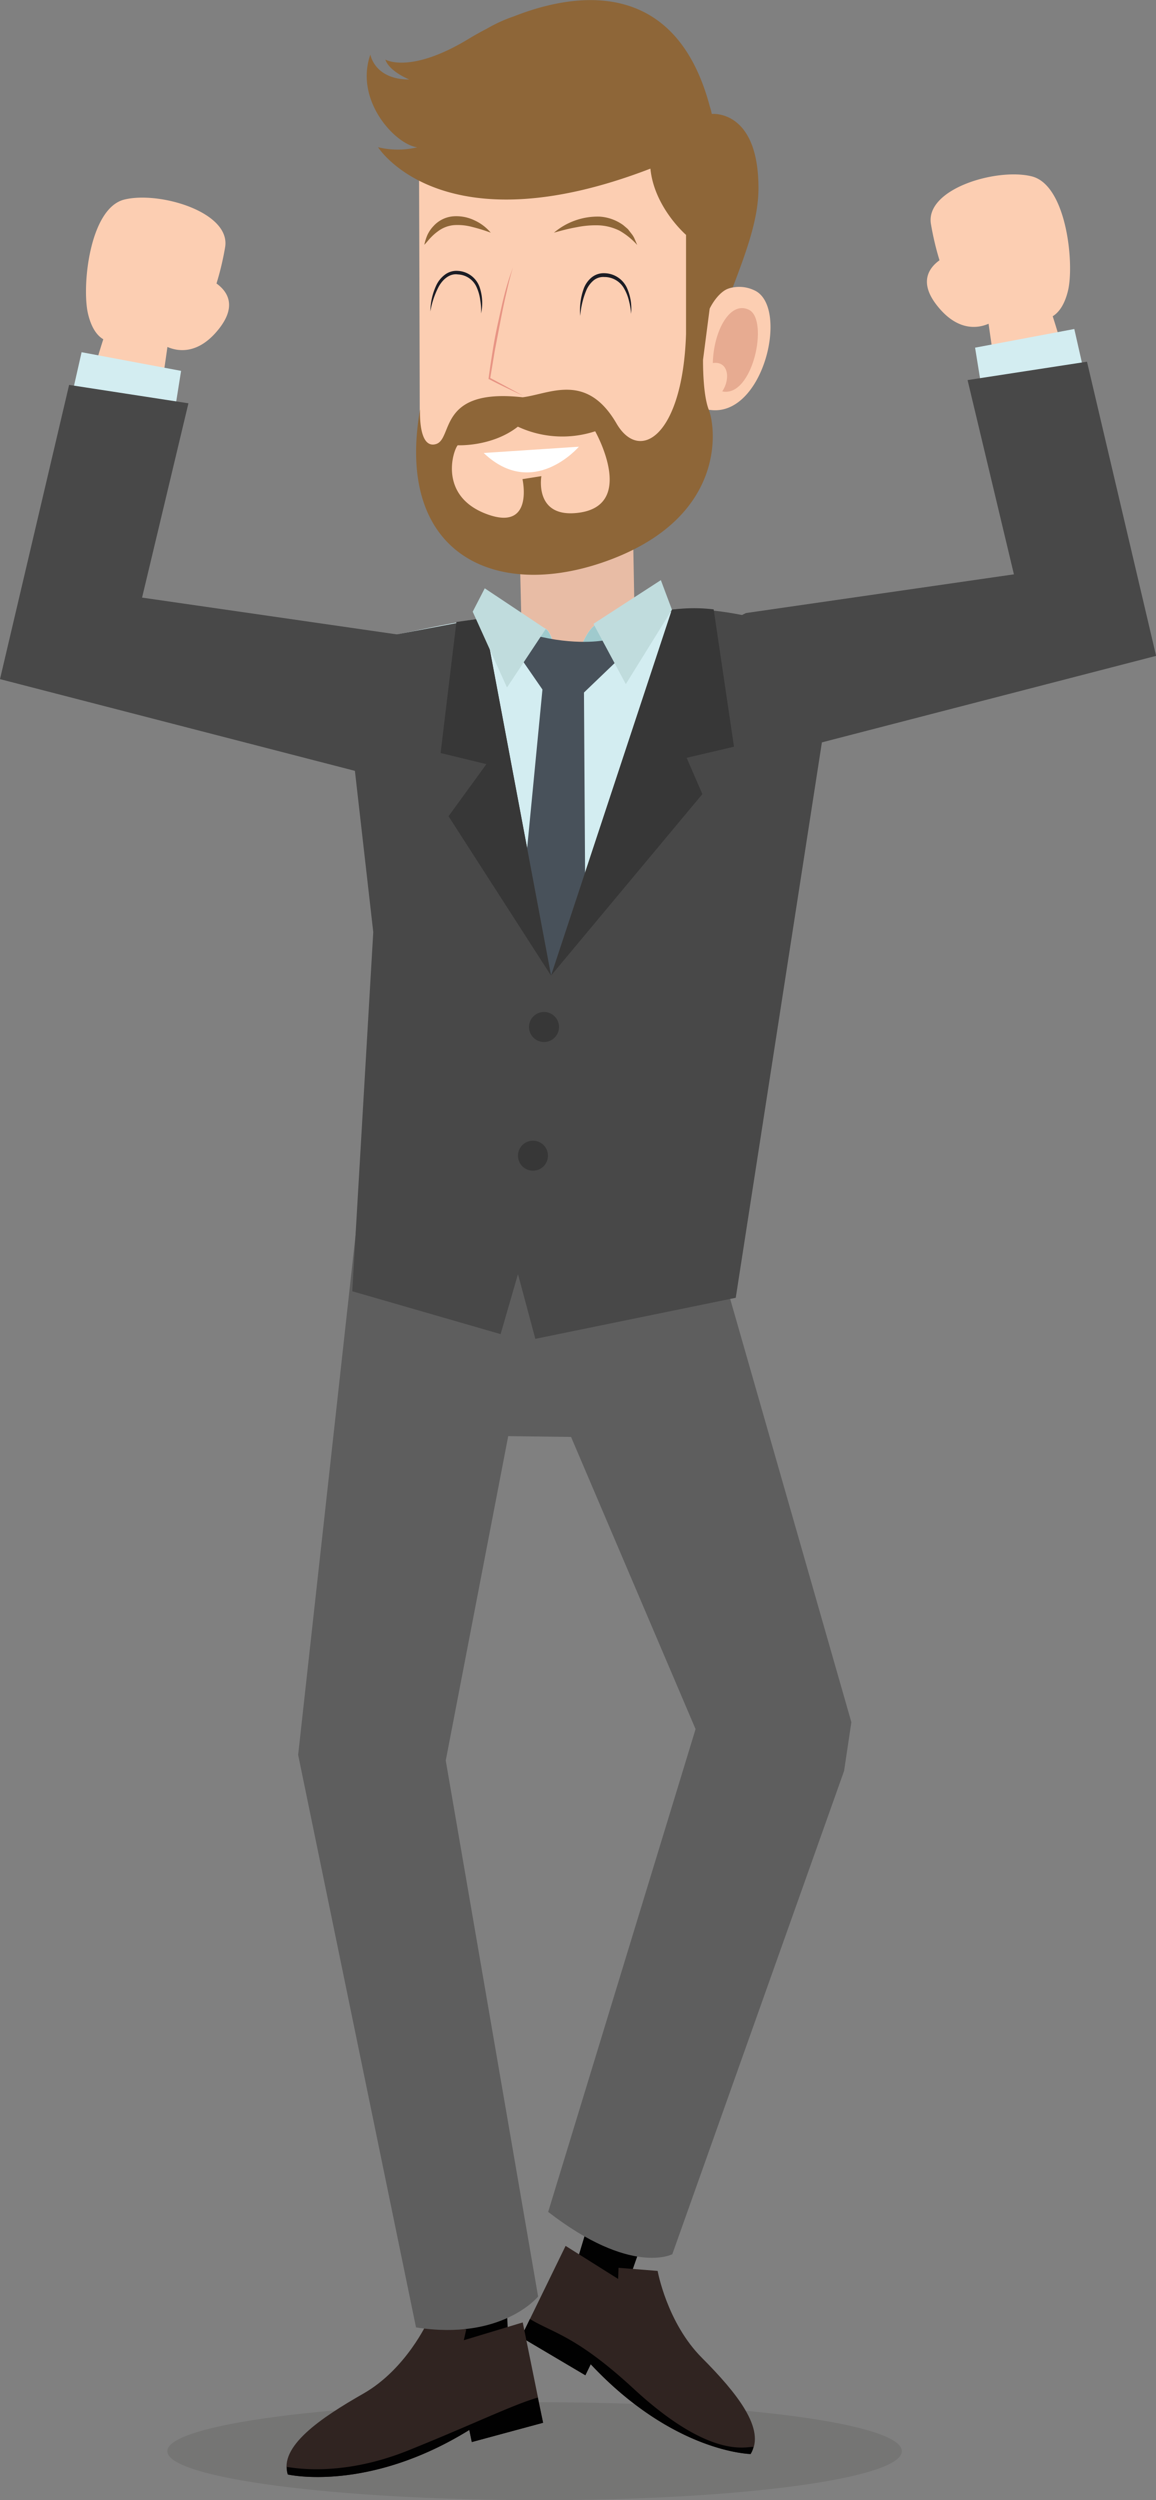 <svg id="Layer_1" data-name="Layer 1" xmlns="http://www.w3.org/2000/svg" viewBox="0 0 215.77 466.44"><rect x="0" y="0" width="215.77" height="466.44" fill="#808080" stroke="none"/><defs><style>.cls-1{fill:#181413;opacity:0.1;}.cls-2{fill:#010101;}.cls-3{fill:#302421;}.cls-4{fill:#5e5e5e;}.cls-5{fill:#070606;}.cls-6{fill:#afafae;}.cls-7{fill:#e8bca5;}.cls-8{fill:#d3edf1;}.cls-9{fill:#9fcacd;}.cls-10{fill:#fcceb2;}.cls-11{fill:#8e6638;}.cls-12{fill:#c97761;opacity:0.4;}.cls-13{fill:#e79484;}.cls-14{fill:#fff;}.cls-15{fill:#48515a;}.cls-16{fill:#c0dcdd;}.cls-17{fill:#484848;}.cls-18{fill:#373737;}.cls-19{fill:#1b1c24;}</style></defs><title>Ben &amp;amp; Paul</title><path class="cls-1" d="M31.23,457.3c0,5.05,31.6,9.14,69.46,9.14s67.64-4.09,67.64-9.14-29.78-9.13-67.64-9.13S31.23,452.26,31.23,457.3Z"/><polygon class="cls-2" points="113.45 402.75 105.58 428.88 114.5 433.64 124.24 405.85 113.45 402.75"/><path class="cls-3" d="M122.75,423.67s1.72,9.65,8.26,16.21,12,13.37,9.09,17.95c0,0-14.37-.24-29.84-16.75l-1,2.06-12-7.1L105.57,419l9.81,6.17.07-2.08Z"/><path class="cls-2" d="M118.27,445.65c14.53,13.42,21.2,10.68,22.34,10.86a3.78,3.78,0,0,1-.51,1.32s-14.37-.24-29.84-16.75l-1,2.06-12-7.1,1.65-3.4C103.18,435.25,107.55,435.75,118.27,445.65Z"/><polygon class="cls-2" points="93.95 415.45 95.13 442.82 85.33 445.01 82.77 415.52 93.95 415.45"/><path class="cls-3" d="M79.82,433.14s-4,8.86-12,13.42S52,456.44,53.72,461.65c0,0,14.87,3.45,33.88-8.31l.46,2.26L101.37,452l-3.8-18.72-11,3.32.45-2Z"/><path class="cls-2" d="M76.15,457.18c-12.45,5-21.45,3.2-22.6,3.06a3.91,3.91,0,0,0,.17,1.41s14.87,3.45,33.88-8.31l.46,2.26L101.37,452l-1-4.7C95.68,448.65,88.1,452.38,76.15,457.18Z"/><path class="cls-4" d="M67.59,219.34c3.35,1.33,18,6.53,39.6,5.65,17.5-.72,22.55-4.46,22.55-4.46l0-.16.26,0L158.91,321.3l-1.36,9.09-32.06,90.16s-7.67,4.1-23.17-7.89l27.51-90.07-23.24-54.51-11.73-.15L83.2,328.45l17.24,100s-6.73,8.29-22.79,5.76l-22-106.81Z"/><path class="cls-5" d="M77.74,226.15a28.13,28.13,0,0,1-8-3.05c-1.56-.59-1.36,1.12-1.53,2.94-.23,2.39.14,3.67,1.54,4.16.26.09,1.49,1.55,6.8,3Q77.17,229.69,77.74,226.15Z"/><path class="cls-5" d="M116,228.17a146.71,146.71,0,0,1-19.45.53,88.83,88.83,0,0,1-14.37-1.59,35.87,35.87,0,0,1-.5,7.31,84.88,84.88,0,0,0,14.76,1.71c2.29.07,4.52.08,6.71,0a126.4,126.4,0,0,0,13.65-.92A39.88,39.88,0,0,1,116,228.17Z"/><path class="cls-5" d="M133.35,227.61c-.3-1.8-.5-3.4-2.06-2.8a56.31,56.31,0,0,1-11.44,2.88c.14,2.34.45,4.66.77,7a57.64,57.64,0,0,0,12-3.38C133.71,230.84,133.66,229.42,133.35,227.61Z"/><path class="cls-6" d="M92.44,227.53l.16,8.84,13.8.82-.18-9.52Zm11.59,8L94.91,235l-.11-5.84,9.11.09Z"/><polygon class="cls-7" points="96.97 101.39 97.8 135.99 118.66 126.66 118 91.03 96.97 101.39"/><path class="cls-8" d="M63.38,127s17.8,53.81,21.81,85.23c0,0-.46,15,24,14,17.25-.7,22.23-4.39,22.23-4.39L156.11,120s-12.44-6-38.73-6c0,0,.05-.84-5.91,2.32-4.56,2.43-6.13,19-6.13,19s-.89-16.62-3.47-18c-4-2.1-3.26-1.65-6.53-2.52-9.91.68-20.21,3.69-31.77,5.6Z"/><path class="cls-9" d="M90.32,115.36c1.68-.23,3.36-.43,5-.54,3.27.87,2.56.42,6.53,2.52.7.37,1.27,1.87,1.73,3.84a41.48,41.48,0,0,0-5-.47c-1.8,0-4.16-.41-6.36-.55A13.24,13.24,0,0,0,90.32,115.36Z"/><path class="cls-9" d="M113.54,121.48c-.39,0-.78-.06-1.19-.06a14,14,0,0,0-3.52.45l-.79-.08c.89-2.56,2-4.68,3.43-5.44,6-3.16,5.91-2.32,5.91-2.32,1.84,0,3.6,0,5.3.09-2,1.43-4,2.83-5.88,4.37A14.75,14.75,0,0,0,113.54,121.48Z"/><path class="cls-10" d="M114.34,15.2c19.81,4.52,19.28,18.14,19.28,18.14s-.61,10.51-1,23a6.51,6.51,0,0,1,8.11-2.21c6.75,2.89,1.77,24.13-8.49,22.3-.44,5.93-1,10.55-1.78,12.15-2.88,6.05-15.55,15.26-26.77,16.7S78.36,99.25,78.36,86s-.17-62.27-.17-62.27S81.52,7.72,114.34,15.2Z"/><path class="cls-11" d="M103.4,43.41a12.63,12.63,0,0,1,8.47-3A8.4,8.4,0,0,1,116.33,42c.3.26.62.51.9.78l.72.93a4.08,4.08,0,0,1,.56,1c.16.35.3.7.43,1a13.36,13.36,0,0,0-3.3-2.67,9.6,9.6,0,0,0-3.86-1,17.78,17.78,0,0,0-4.14.35C106.25,42.63,104.84,43,103.4,43.41Z"/><path class="cls-11" d="M91.6,43.41a33.09,33.09,0,0,0-3.5-1.08A10.46,10.46,0,0,0,84.75,42a5.76,5.76,0,0,0-3,1.15,9.14,9.14,0,0,0-1.31,1.14c-.43.42-.77.92-1.24,1.38a9.79,9.79,0,0,1,.58-1.84,6.2,6.2,0,0,1,1.12-1.64,5.6,5.6,0,0,1,3.66-1.83,7.82,7.82,0,0,1,3.94.72A8.75,8.75,0,0,1,91.6,43.41Z"/><path class="cls-12" d="M139.82,57.81c-3.52-1.78-6.63,3.88-6.77,9.92,2.88-.43,3.36,2.92,1.76,5.29C140.52,74.23,143.55,59.7,139.82,57.81Z"/><path class="cls-13" d="M95.77,49.85c-.55,1.69-.93,3.42-1.33,5.14s-.75,3.45-1.08,5.19l-1,5.21-.87,5.24-.07-.15c2.09,1.1,4.18,2.23,6.26,3.37-2.14-1-4.28-2-6.4-3.11l-.09,0v-.11c.23-1.75.5-3.5.78-5.25s.61-3.49,1-5.23.74-3.46,1.19-5.18A45.11,45.11,0,0,1,95.77,49.85Z"/><path class="cls-14" d="M90.28,84.51c9.25,8.79,17.77-1.17,17.77-1.17Z"/><path class="cls-11" d="M70.56,27.46s11.9,19,50.84,4c.71,7.24,6.65,12.36,6.65,12.36V56.72l0-.06c0,.28,0,.55,0,.83v4.84c-.62,19-8.66,24.15-13,16.64-5.6-9.59-12.44-5.48-17.5-4.85-16-1.79-12.87,7.81-16.21,8.74s-2.93-6.49-2.93-6.49c-4.83,27.52,14.69,36.08,35.89,27.9s19.35-24.37,18-27.82c-.92-2.33-1.08-6.7-1.08-9.31l1.24-9.55s1.67-3.64,4.32-4c2.71-7.11,4.79-12.9,4.79-18.49,0-14.79-8.72-13.84-8.72-13.84a8.45,8.45,0,0,0-.34-1.32c-6.17-23.4-24-21.84-36.56-16.9a28.13,28.13,0,0,0-5.08,2.31c-1.22.63-2.34,1.26-3.33,1.86-11,6.69-15.62,3.9-15.62,3.9.75,2.24,4.47,3.72,4.47,3.72-6.51,0-7.26-4.65-7.26-4.65-3,8.56,4.64,16.76,8.74,17.3A15.36,15.36,0,0,1,70.56,27.46Zm37,68.25c-7.88.76-6.51-6.88-6.51-6.88l-3.53.56s2.23,9.85-6.7,6.51-6.32-11.72-5.39-12.83c0,0,6.39.32,11.23-3.47a19.68,19.68,0,0,0,14.43.86S119.1,94.6,107.57,95.71Z"/><path class="cls-15" d="M112.73,119.47s-5.37,1.06-13.16-1l-2.32,4.38,4,5.79-7.85,81.31,7.26,7.66,8.84-6.49L109,129.2l6.11-5.86-1.29-3.61"/><polygon class="cls-16" points="125.42 113.75 116.81 127.63 110.77 116.38 123.35 108.23 125.42 113.75"/><path class="cls-17" d="M137.33,242.12l-37.41,7.66L96.68,237.7l-3.24,11.2-27.69-8,3.92-67-6.1-53.56,26.75-5.06L102.86,182l22.56-68.28s11.88-1.53,30.8,6.67Z"/><path class="cls-18" d="M125.42,113.75a30.5,30.5,0,0,1,7.79-.06L137,139.31l-8.84,2.07,2.94,6.77L102.86,182Z"/><polyline class="cls-18" points="90.32 115.36 102.86 182.03 83.72 152.28 90.79 142.56 82.24 140.49 85.19 116.04 89.31 115.45"/><polygon class="cls-16" points="88.23 114.12 94.63 128.26 101.87 117.34 90.48 109.76 88.23 114.12"/><path class="cls-18" d="M104.34,191.6a2.8,2.8,0,1,1-2.8-2.8A2.8,2.8,0,0,1,104.34,191.6Z"/><circle class="cls-18" cx="99.48" cy="215.61" r="2.8"/><path class="cls-10" d="M19.28,63.29c-1.39,4.31-2.87,9.65-4.3,15.19,4.61,1,9.19,2,13.77,3.06,1.06-7,2-13.2,2.5-16.81,1.83.8,5.75,1.6,9.7-3.49,3.32-4.29,1.42-6.94-.54-8.35A52.92,52.92,0,0,0,42,46.23c1.26-6.62-12.22-10.62-18.79-9s-8,16.51-6.75,21.44C17.17,61.57,18.39,62.78,19.28,63.29Z"/><path class="cls-8" d="M13,75.56l2.23-9.85,18.57,3.48L32.24,79Q22.62,77.24,13,75.56Z"/><path class="cls-17" d="M35.17,75.24l-8.65,36.25,50,7.22C87.39,123.39,74.8,146,74.8,146l-3.46-.87L0,126.7,12.9,71.81Z"/><path class="cls-10" d="M196.49,59c1.39,4.31,2.87,9.66,4.3,15.2-4.61.94-9.19,2-13.77,3-1.06-7-2-13.2-2.5-16.8-1.83.8-5.75,1.6-9.7-3.5-3.32-4.28-1.42-6.93.54-8.34a53.38,53.38,0,0,1-1.58-6.66c-1.26-6.62,12.22-10.63,18.79-9s8,16.51,6.75,21.43C198.6,57.24,197.38,58.45,196.49,59Z"/><path class="cls-8" d="M202.75,71.23l-2.23-9.85L182,64.86l1.58,9.77Q193.15,72.91,202.75,71.23Z"/><path class="cls-17" d="M180.6,70.91l8.65,36.24-50,7.22c-10.85,4.68,1.74,27.31,1.74,27.31l3.46-.86,71.34-18.46-12.9-54.88Z"/><path class="cls-19" d="M80.33,58.1a11.79,11.79,0,0,1,1.08-4.82,5.25,5.25,0,0,1,1.59-2,3.56,3.56,0,0,1,2.51-.74,4.55,4.55,0,0,1,4,3,9.26,9.26,0,0,1,.29,4.94A12.26,12.26,0,0,0,89.64,56a8.42,8.42,0,0,0-.63-2.3,4,4,0,0,0-3.54-2.5c-1.55-.23-2.85.94-3.6,2.31A15.57,15.57,0,0,0,80.33,58.1Z"/><path class="cls-19" d="M108.31,58.94A11.76,11.76,0,0,1,108.9,54a4.9,4.9,0,0,1,1.41-2.14,3.57,3.57,0,0,1,2.47-.89A4.71,4.71,0,0,1,117,53.67a9.41,9.41,0,0,1,.79,4.88,13,13,0,0,0-.39-2.41,8.53,8.53,0,0,0-.86-2.22,4.2,4.2,0,0,0-3.74-2.24,2.85,2.85,0,0,0-2.06.68,4.91,4.91,0,0,0-1.33,1.87A15.12,15.12,0,0,0,108.31,58.94Z"/></svg>